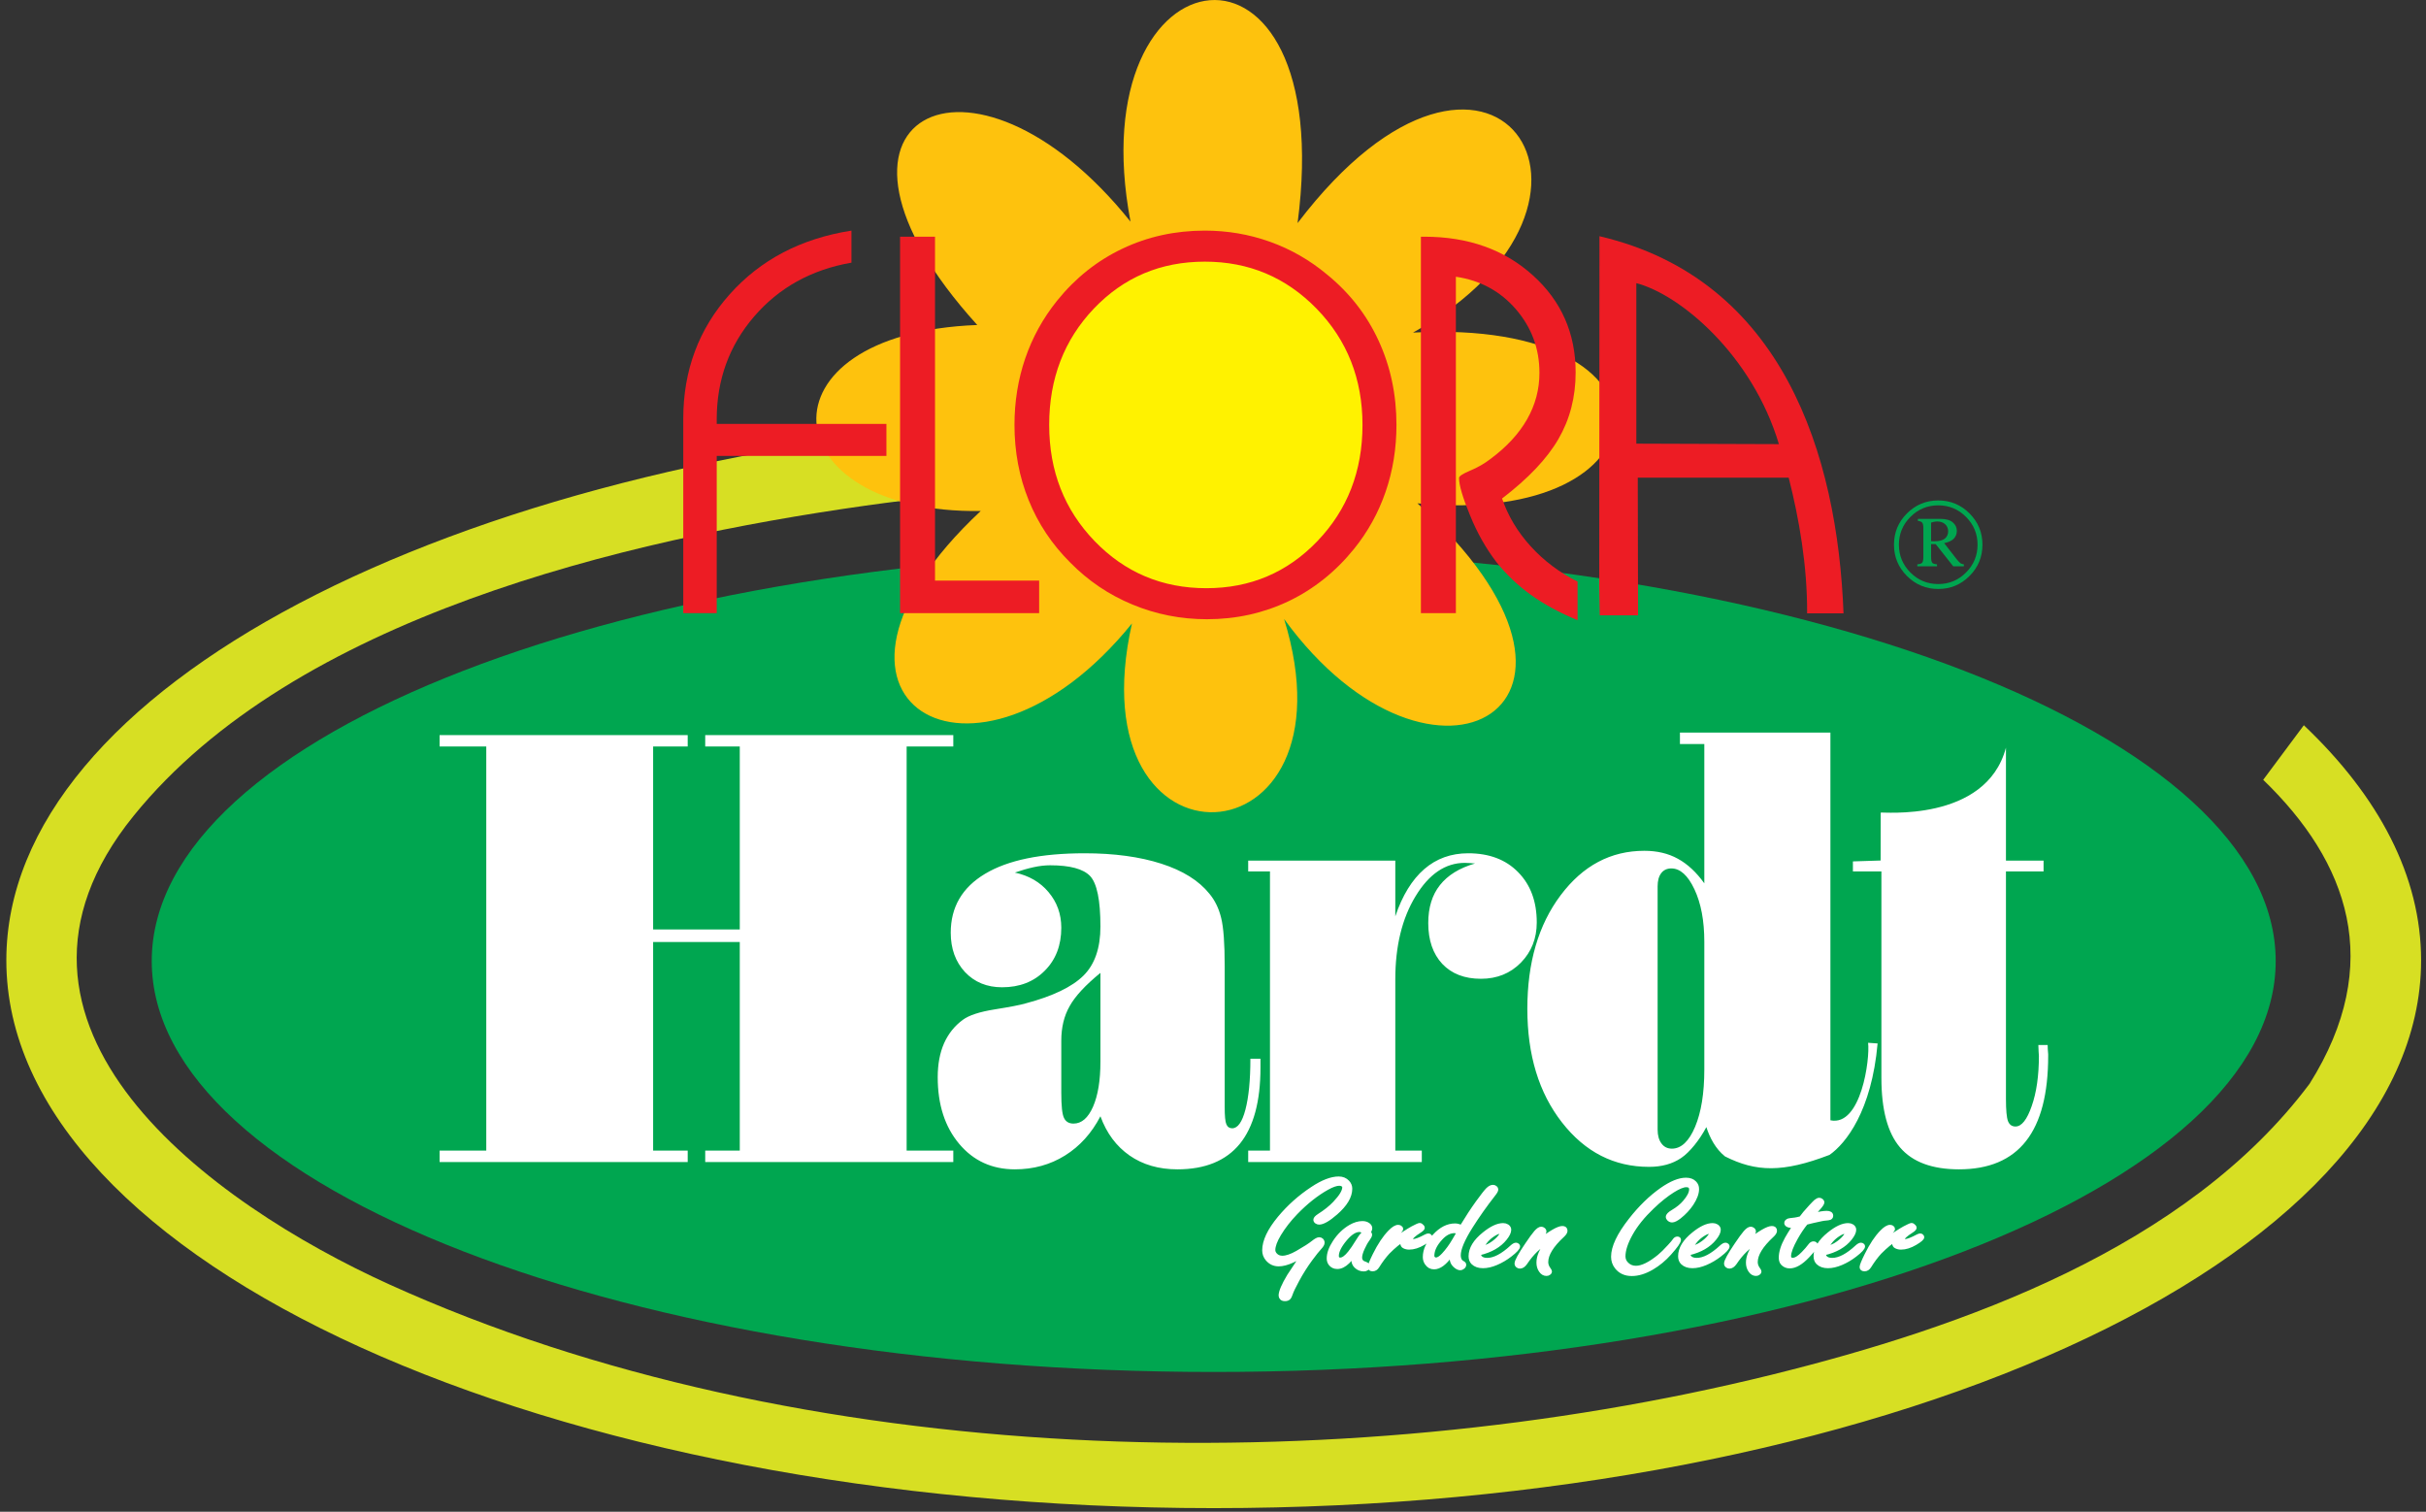 <?xml version="1.0" encoding="UTF-8"?>
<svg xmlns="http://www.w3.org/2000/svg" xmlns:xlink="http://www.w3.org/1999/xlink" width="329pt" height="205pt" viewBox="0 0 329 205" version="1.1">
<rect x="0" y="0" width="329" height="205" fill="#333333" stroke="none"/>
<g id="surface1">
<path style=" stroke:none;fill-rule:evenodd;fill:rgb(84.299%,87.5%,13.699%);fill-opacity:1;" d="M 312.434 98.344 C 322.621 108.012 328.336 118.824 328.336 130.223 C 328.336 171.137 254.781 204.508 164.598 204.508 C 74.414 204.508 0.859 171.137 0.859 130.223 C 0.859 93.293 60.785 62.516 138.773 56.867 L 138.773 66.324 C 131.613 66.832 124.465 67.562 117.316 68.574 C 84.852 73.168 39.941 83.691 18.125 110.625 C -4.965 139.129 28.797 163.285 52.789 174.168 C 108.52 199.449 181.539 200.914 240.285 186.414 C 266.273 179.996 296.562 169.203 313.215 146.957 C 323.465 130.645 318.441 116.863 306.922 105.746 L 312.434 98.344 "/>
<path style=" stroke:none;fill-rule:evenodd;fill:rgb(0%,65.099%,31.4%);fill-opacity:1;" d="M 164.598 74.605 C 243.922 74.605 308.617 99.633 308.617 130.324 C 308.617 161.012 243.922 186.043 164.598 186.043 C 85.273 186.043 20.578 161.012 20.578 130.324 C 20.578 99.633 85.273 74.605 164.598 74.605 "/>
<path style=" stroke:none;fill-rule:evenodd;fill:rgb(99.599%,76.099%,5.099%);fill-opacity:1;" d="M 153.316 30.059 C 146.164 -7.539 181.59 -12.488 175.969 30.254 C 202.145 -4.152 223.637 27.316 191.625 45.102 C 229.098 43.066 226.816 71.574 192.227 68.254 C 222.562 95.539 194.398 111.766 174.141 83.938 C 184.57 117.734 145.582 119.797 153.512 84.539 C 132.141 110.973 105.602 94.898 133 69.293 C 104.547 69.715 102.191 45.219 132.531 44.07 C 106.961 15.914 131.715 3.07 153.316 30.059 "/>
<path style=" stroke:none;fill-rule:evenodd;fill:rgb(100%,100%,100%);fill-opacity:1;" d="M 251.281 118.164 L 251.281 116.809 L 255.039 116.688 L 255.051 110.195 C 255.051 110.055 269.309 111.633 272.035 101.391 L 272.035 116.699 L 277.137 116.699 L 277.137 118.164 L 272.035 118.164 L 272.035 149.023 C 272.035 150.531 272.129 151.535 272.309 152.023 C 272.504 152.512 272.84 152.758 273.328 152.758 C 274.16 152.758 274.891 151.832 275.527 149.988 C 276.176 148.156 276.504 145.875 276.504 143.176 C 276.504 143.121 276.488 142.93 276.465 142.605 C 276.441 142.266 276.43 141.98 276.43 141.711 L 277.691 141.711 C 277.691 142.047 277.715 142.469 277.762 142.945 C 277.762 143.051 277.762 143.121 277.762 143.176 C 277.762 148.32 276.766 152.172 274.762 154.723 C 272.754 157.289 269.715 158.566 265.668 158.566 C 262.027 158.566 259.359 157.574 257.68 155.605 C 255.984 153.625 255.145 150.477 255.145 146.16 L 255.145 118.164 Z M 227.824 100.891 L 227.824 99.344 L 248.23 99.344 L 248.23 151.918 C 252.402 152.785 253.617 143.57 253.34 141.406 L 254.629 141.496 C 253.816 150.652 250.332 155.051 248.113 156.605 C 241.758 159.043 238.133 158.926 233.938 156.816 C 232.656 155.789 231.875 154.289 231.406 152.84 C 230.496 154.562 229.156 156.246 227.98 157.035 C 226.789 157.836 225.352 158.23 223.633 158.23 C 218.887 158.23 214.961 156.223 211.824 152.203 C 208.688 148.188 207.129 143.059 207.129 136.801 C 207.129 130.543 208.629 125.414 211.645 121.398 C 214.66 117.379 218.441 115.371 222.996 115.371 C 224.715 115.371 226.227 115.723 227.535 116.445 C 228.855 117.164 230.047 118.277 231.129 119.781 L 231.129 100.891 Z M 224.797 120.191 L 224.797 153.18 C 224.797 153.98 224.977 154.605 225.324 155.066 C 225.672 155.531 226.141 155.762 226.73 155.762 C 227.992 155.762 229.051 154.77 229.879 152.801 C 230.707 150.832 231.129 148.242 231.129 145.039 L 231.129 127.695 C 231.129 124.859 230.684 122.496 229.793 120.598 C 228.906 118.711 227.859 117.762 226.656 117.762 C 226.07 117.762 225.613 117.977 225.289 118.398 C 224.965 118.82 224.797 119.414 224.797 120.191 Z M 192.816 156.027 L 192.816 157.574 L 169.273 157.574 L 169.273 156.027 L 172.227 156.027 L 172.227 118.164 L 169.273 118.164 L 169.273 116.699 L 189.223 116.699 L 189.223 124.258 C 190.184 121.418 191.492 119.289 193.152 117.852 C 194.797 116.426 196.789 115.707 199.109 115.707 C 201.953 115.707 204.215 116.562 205.883 118.273 C 207.566 119.98 208.406 122.246 208.406 125.086 C 208.406 127.27 207.684 129.074 206.254 130.539 C 204.824 131.992 203.023 132.727 200.84 132.727 C 198.605 132.727 196.863 132.047 195.59 130.703 C 194.328 129.344 193.691 127.5 193.691 125.164 C 193.691 123.074 194.219 121.352 195.277 120.023 C 196.336 118.68 197.922 117.703 200.035 117.09 C 199.77 117.062 199.527 117.051 199.324 117.035 C 199.109 117.023 198.895 117.008 198.652 117.008 C 196.023 117.008 193.801 118.516 191.973 121.527 C 190.137 124.543 189.223 128.301 189.223 132.805 L 189.223 156.027 Z M 149.234 143.961 L 149.234 131.926 C 147.191 133.594 145.797 135.098 145.055 136.445 C 144.297 137.773 143.926 139.336 143.926 141.113 L 143.926 148.184 C 143.926 149.961 144.043 151.102 144.297 151.602 C 144.535 152.105 144.969 152.363 145.582 152.363 C 146.676 152.363 147.562 151.602 148.234 150.07 C 148.898 148.547 149.234 146.512 149.234 143.961 Z M 137.629 118.324 C 139.527 118.734 141.055 119.613 142.195 120.973 C 143.348 122.344 143.926 123.945 143.926 125.805 C 143.926 128.191 143.18 130.133 141.691 131.625 C 140.199 133.133 138.266 133.879 135.898 133.879 C 133.836 133.879 132.164 133.188 130.867 131.816 C 129.582 130.43 128.934 128.652 128.934 126.48 C 128.934 123.008 130.484 120.348 133.594 118.488 C 136.703 116.629 141.199 115.707 147.082 115.707 C 151.094 115.707 154.566 116.18 157.484 117.117 C 160.402 118.055 162.578 119.41 164.008 121.188 C 164.766 122.098 165.293 123.184 165.605 124.473 C 165.93 125.762 166.086 127.934 166.086 131.016 L 166.086 150.098 C 166.086 151.316 166.156 152.105 166.312 152.457 C 166.469 152.824 166.734 153 167.105 153 C 167.852 153 168.453 152.16 168.895 150.477 C 169.34 148.793 169.57 146.484 169.57 143.57 L 170.938 143.57 L 170.938 144.762 C 170.938 149.375 170 152.824 168.129 155.117 C 166.254 157.41 163.43 158.566 159.684 158.566 C 157.148 158.566 154.988 157.941 153.184 156.691 C 151.395 155.441 150.074 153.68 149.234 151.371 C 148.031 153.68 146.434 155.441 144.43 156.691 C 142.422 157.941 140.152 158.566 137.629 158.566 C 134.531 158.566 132.008 157.41 130.074 155.105 C 128.141 152.797 127.168 149.797 127.168 146.078 C 127.168 144.301 127.457 142.77 128.031 141.465 C 128.609 140.176 129.449 139.117 130.578 138.289 C 131.406 137.68 132.84 137.203 134.891 136.879 C 136.945 136.551 138.352 136.281 139.094 136.062 C 142.781 135.086 145.391 133.824 146.926 132.305 C 148.465 130.785 149.234 128.559 149.234 125.641 C 149.234 122.07 148.766 119.793 147.84 118.801 C 146.914 117.824 145.102 117.336 142.41 117.336 C 141.727 117.336 140.98 117.418 140.176 117.594 C 139.371 117.77 138.52 118.016 137.629 118.324 Z M 65.945 101.227 L 59.617 101.227 L 59.617 99.68 L 93.262 99.68 L 93.262 101.227 L 88.574 101.227 L 88.574 126.035 L 100.324 126.035 L 100.324 101.227 L 95.637 101.227 L 95.637 99.68 L 129.281 99.68 L 129.281 101.227 L 122.953 101.227 L 122.953 156.027 L 129.281 156.027 L 129.281 157.574 L 95.637 157.574 L 95.637 156.027 L 100.324 156.027 L 100.324 127.742 L 88.574 127.742 L 88.574 156.027 L 93.262 156.027 L 93.262 157.574 L 59.617 157.574 L 59.617 156.027 L 65.945 156.027 L 65.945 101.227 "/>
<path style=" stroke:none;fill-rule:evenodd;fill:rgb(92.899%,10.999%,14.099%);fill-opacity:1;" d="M 122.062 83.145 L 122.062 32.098 L 126.801 32.098 L 126.801 78.73 L 140.922 78.73 L 140.922 83.145 L 122.062 83.145 "/>
<path style=" stroke:none;fill-rule:evenodd;fill:rgb(92.899%,10.999%,14.099%);fill-opacity:1;" d="M 197.438 83.145 L 192.695 83.145 L 192.695 32.098 L 193.16 32.098 C 199.109 32.098 204.008 33.84 207.879 37.336 C 211.746 40.82 213.68 45.211 213.68 50.492 C 213.68 53.855 212.898 56.863 211.34 59.543 C 209.789 62.215 207.234 64.895 203.703 67.598 C 204.496 69.941 205.785 72.09 207.562 74.059 C 209.348 76.027 211.477 77.633 213.941 78.867 L 213.941 84.105 C 211.496 83.086 209.383 81.945 207.594 80.652 C 205.816 79.375 204.27 77.895 202.934 76.219 C 201.52 74.375 200.32 72.262 199.348 69.859 C 198.363 67.465 197.867 65.789 197.867 64.816 C 197.867 64.566 198.375 64.238 199.371 63.82 C 200.379 63.402 201.305 62.871 202.141 62.227 C 204.324 60.605 205.977 58.82 207.098 56.852 C 208.219 54.883 208.77 52.789 208.77 50.562 C 208.77 47.281 207.707 44.418 205.594 41.953 C 203.465 39.484 200.75 38.016 197.438 37.527 L 197.438 83.145 "/>
<path style=" stroke:none;fill-rule:evenodd;fill:rgb(92.899%,10.999%,14.099%);fill-opacity:1;" d="M 216.949 83.441 L 222.145 83.441 L 222.105 64.773 L 242.57 64.773 C 243.98 70.301 245.105 76.723 245.07 83.172 L 250.008 83.172 C 249.195 61.711 241.812 37.852 216.91 32.031 L 216.879 79.641 Z M 221.91 60.16 L 221.91 38.398 C 227.809 39.914 237.617 48.102 241.246 60.227 L 221.91 60.16 "/>
<path style=" stroke:none;fill-rule:evenodd;fill:rgb(92.899%,10.999%,14.099%);fill-opacity:1;" d="M 92.66 83.145 L 92.66 56.781 C 92.66 50.246 94.754 44.621 98.941 39.926 C 103.129 35.223 108.637 32.336 115.469 31.273 L 115.469 35.617 C 110.027 36.566 105.629 39.012 102.254 42.938 C 98.883 46.871 97.199 51.512 97.199 56.852 L 97.199 57.484 L 120.211 57.484 L 120.211 61.828 L 97.199 61.828 L 97.199 83.145 L 92.66 83.145 "/>
<path style=" stroke:none;fill-rule:evenodd;fill:rgb(100%,94.899%,0%);fill-opacity:1;" d="M 163.203 34.137 C 175.941 34.137 186.328 44.902 186.328 58.098 C 186.328 71.297 175.941 82.062 163.203 82.062 C 150.469 82.062 140.082 71.297 140.082 58.098 C 140.082 44.902 150.469 34.137 163.203 34.137 "/>
<path style=" stroke:none;fill-rule:evenodd;fill:rgb(92.899%,10.999%,14.099%);fill-opacity:1;" d="M 142.285 57.621 C 142.285 63.879 144.344 69.125 148.449 73.379 C 152.555 77.633 157.613 79.762 163.598 79.762 C 169.559 79.762 174.582 77.633 178.656 73.379 C 182.738 69.125 184.773 63.879 184.773 57.621 C 184.773 51.387 182.703 46.137 178.562 41.871 C 174.41 37.609 169.367 35.48 163.395 35.48 C 157.41 35.48 152.398 37.598 148.348 41.84 C 144.309 46.082 142.285 51.344 142.285 57.621 Z M 137.578 57.621 C 137.578 54.465 138.062 51.453 139.035 48.605 C 140.012 45.754 141.445 43.152 143.348 40.785 C 145.824 37.711 148.777 35.355 152.203 33.727 C 155.645 32.086 159.379 31.273 163.395 31.273 C 166.449 31.273 169.379 31.77 172.207 32.777 C 175.035 33.785 177.613 35.266 179.934 37.199 C 183.012 39.699 185.352 42.699 186.961 46.207 C 188.574 49.703 189.379 53.516 189.379 57.621 C 189.379 60.801 188.895 63.82 187.91 66.684 C 186.926 69.547 185.488 72.137 183.609 74.453 C 181.098 77.555 178.133 79.906 174.73 81.535 C 171.324 83.152 167.637 83.969 163.664 83.969 C 160.125 83.969 156.766 83.301 153.574 81.977 C 150.371 80.652 147.566 78.754 145.133 76.277 C 142.656 73.809 140.777 70.992 139.5 67.824 C 138.223 64.668 137.578 61.262 137.578 57.621 "/>
<path style=" stroke:none;fill-rule:evenodd;fill:rgb(0%,65.099%,31.4%);fill-opacity:1;" d="M 268.848 73.863 C 268.848 75.52 268.266 76.934 267.094 78.105 C 265.926 79.281 264.512 79.867 262.855 79.867 C 261.199 79.867 259.785 79.281 258.609 78.105 C 257.438 76.934 256.852 75.52 256.852 73.863 C 256.852 72.207 257.438 70.793 258.609 69.621 C 259.785 68.449 261.199 67.863 262.855 67.863 C 264.512 67.863 265.926 68.449 267.094 69.621 C 268.266 70.793 268.848 72.207 268.848 73.863 Z M 268.184 73.863 C 268.184 72.395 267.66 71.137 266.621 70.094 C 265.582 69.051 264.328 68.527 262.855 68.527 C 261.379 68.527 260.117 69.051 259.078 70.094 C 258.039 71.137 257.52 72.395 257.52 73.863 C 257.52 75.336 258.039 76.594 259.078 77.633 C 260.117 78.68 261.379 79.199 262.855 79.199 C 264.328 79.199 265.582 78.68 266.621 77.633 C 267.66 76.594 268.184 75.336 268.184 73.863 Z M 260.09 70.363 L 263.16 70.363 C 263.895 70.363 264.449 70.52 264.82 70.832 C 265.188 71.148 265.375 71.531 265.375 71.984 C 265.375 72.398 265.238 72.746 264.969 73.035 C 264.699 73.324 264.262 73.527 263.656 73.652 L 265.363 75.844 C 265.586 76.117 265.766 76.305 265.906 76.402 C 266.008 76.461 266.148 76.504 266.328 76.527 L 266.328 76.797 L 264.891 76.797 L 262.508 73.785 L 261.883 73.785 L 261.883 75.453 C 261.883 75.906 261.934 76.191 262.039 76.312 C 262.145 76.434 262.359 76.504 262.688 76.527 L 262.688 76.797 L 260.016 76.797 L 260.016 76.527 C 260.348 76.504 260.566 76.43 260.672 76.305 C 260.781 76.176 260.836 75.906 260.836 75.488 L 260.836 71.621 C 260.836 71.25 260.781 71 260.672 70.871 C 260.566 70.742 260.371 70.66 260.09 70.637 Z M 261.883 73.383 C 262.074 73.395 262.219 73.398 262.316 73.398 C 262.973 73.398 263.453 73.277 263.754 73.027 C 264.051 72.781 264.199 72.449 264.199 72.047 C 264.199 71.664 264.066 71.348 263.797 71.094 C 263.531 70.84 263.164 70.711 262.691 70.711 C 262.469 70.711 262.199 70.762 261.883 70.863 L 261.883 73.383 "/>
<path style=" stroke:none;fill-rule:evenodd;fill:rgb(100%,100%,100%);fill-opacity:1;" d="M 176.555 170.34 C 176.031 170.625 175.609 170.84 175.293 170.98 C 174.57 171.312 173.938 171.473 173.41 171.473 C 172.781 171.473 172.27 171.234 171.859 170.75 C 171.566 170.406 171.422 170.004 171.422 169.551 C 171.422 168.293 172.113 166.828 173.5 165.152 C 174.785 163.609 176.277 162.277 177.977 161.16 C 179.359 160.242 180.555 159.785 181.547 159.785 C 182.051 159.785 182.461 159.953 182.773 160.289 C 183.012 160.543 183.137 160.848 183.137 161.195 C 183.137 162.258 182.477 163.363 181.164 164.504 C 180.164 165.375 179.406 165.812 178.887 165.812 C 178.773 165.812 178.66 165.777 178.539 165.703 C 178.418 165.617 178.359 165.516 178.359 165.402 C 178.359 165.246 178.527 165.062 178.863 164.84 C 179.734 164.289 180.445 163.719 180.996 163.137 C 181.848 162.238 182.277 161.531 182.277 161.004 C 182.277 160.863 182.211 160.75 182.078 160.664 C 181.957 160.586 181.809 160.543 181.633 160.543 C 181.219 160.543 180.672 160.734 179.988 161.113 C 178.551 161.914 177.141 163.035 175.742 164.477 C 174.844 165.41 174.09 166.375 173.488 167.371 C 172.965 168.242 172.703 168.961 172.703 169.512 C 172.703 169.734 172.789 169.941 172.969 170.141 C 173.207 170.402 173.52 170.531 173.906 170.531 C 174.449 170.531 175.125 170.301 175.926 169.844 C 176.93 169.27 177.648 168.809 178.078 168.461 C 178.441 168.168 178.715 168.023 178.898 168.023 C 179.031 168.023 179.141 168.062 179.223 168.141 C 179.336 168.242 179.387 168.371 179.387 168.523 C 179.387 168.695 179.254 168.922 178.992 169.203 C 178.723 169.484 178.309 170.008 177.742 170.77 C 177.098 171.645 176.5 172.59 175.949 173.609 C 175.465 174.508 175.172 175.117 175.074 175.434 C 174.988 175.703 174.895 175.895 174.781 176.012 C 174.668 176.133 174.492 176.191 174.254 176.191 C 174.055 176.191 173.898 176.141 173.789 176.031 C 173.695 175.93 173.648 175.816 173.648 175.68 C 173.648 175.16 174.031 174.262 174.797 172.988 C 174.918 172.785 175.309 172.199 175.965 171.227 C 176.094 171.031 176.289 170.734 176.555 170.34 Z M 183.559 170.219 C 183.305 170.574 183.051 170.875 182.809 171.117 C 182.32 171.594 181.84 171.832 181.363 171.832 C 180.945 171.832 180.621 171.676 180.391 171.363 C 180.246 171.164 180.172 170.926 180.172 170.652 C 180.172 169.973 180.438 169.227 180.98 168.406 C 181.578 167.496 182.305 166.797 183.152 166.309 C 183.711 165.992 184.242 165.832 184.762 165.832 C 185.086 165.832 185.352 165.91 185.57 166.07 C 185.754 166.211 185.848 166.371 185.848 166.547 C 185.848 166.68 185.781 166.867 185.652 167.105 C 185.766 167.234 185.828 167.344 185.828 167.441 C 185.828 167.57 185.715 167.785 185.504 168.078 C 185.277 168.375 185.055 168.773 184.832 169.266 C 184.59 169.793 184.473 170.215 184.473 170.531 C 184.473 170.789 184.566 171 184.762 171.164 C 184.816 171.207 184.973 171.277 185.234 171.375 C 185.43 171.449 185.523 171.578 185.523 171.758 C 185.523 171.875 185.473 171.973 185.359 172.043 C 185.246 172.121 185.113 172.16 184.957 172.16 C 184.539 172.16 184.184 172.016 183.879 171.723 C 183.637 171.484 183.512 171.188 183.512 170.824 C 183.512 170.703 183.527 170.5 183.559 170.219 Z M 185.004 167.207 C 184.91 167.07 184.812 166.973 184.703 166.906 C 184.594 166.844 184.48 166.812 184.359 166.812 C 183.77 166.812 183.137 167.219 182.449 168.031 C 181.695 168.93 181.316 169.688 181.316 170.309 C 181.316 170.465 181.352 170.578 181.426 170.66 C 181.496 170.738 181.605 170.781 181.754 170.781 C 182.125 170.781 182.559 170.469 183.051 169.844 C 183.328 169.504 183.672 168.996 184.078 168.336 C 184.352 167.898 184.543 167.613 184.672 167.469 C 184.73 167.398 184.844 167.309 185.004 167.207 Z M 188.391 168.719 C 189.148 168.078 190.02 167.449 191.004 166.84 C 191.359 166.621 191.738 166.414 192.141 166.227 C 192.34 166.133 192.469 166.09 192.52 166.09 C 192.637 166.09 192.754 166.156 192.867 166.289 C 192.938 166.363 192.973 166.43 192.973 166.492 C 192.973 166.602 192.824 166.75 192.531 166.941 C 191.746 167.434 191.352 167.809 191.352 168.059 C 191.352 168.199 191.453 168.27 191.652 168.27 C 191.984 168.27 192.555 168.051 193.367 167.617 C 193.504 167.547 193.621 167.508 193.715 167.508 C 193.777 167.508 193.836 167.535 193.898 167.582 C 193.965 167.637 194 167.691 194 167.758 C 194 167.941 193.676 168.219 193.031 168.602 C 192.352 169 191.707 169.203 191.102 169.203 C 190.852 169.203 190.625 169.152 190.418 169.047 C 190.238 168.961 190.152 168.809 190.152 168.59 C 190.152 168.438 190.23 168.262 190.395 168.07 C 189.785 168.41 189.066 168.992 188.242 169.824 C 187.766 170.34 187.289 170.969 186.82 171.723 C 186.645 172.004 186.422 172.145 186.16 172.145 C 185.879 172.145 185.73 172.035 185.73 171.824 C 185.73 171.613 185.957 171.062 186.402 170.156 C 187.066 168.812 187.762 167.77 188.488 167.031 C 188.934 166.574 189.309 166.344 189.609 166.344 C 189.707 166.344 189.801 166.371 189.883 166.418 C 189.988 166.48 190.035 166.555 190.035 166.645 C 190.035 166.738 189.961 166.867 189.805 167.031 C 189.773 167.062 189.566 167.27 189.188 167.645 C 188.848 168.008 188.578 168.363 188.391 168.719 Z M 198.188 166.383 C 198.961 165.102 199.688 163.992 200.371 163.047 C 201.035 162.129 201.488 161.555 201.727 161.312 C 201.988 161.051 202.234 160.918 202.469 160.918 C 202.59 160.918 202.699 160.961 202.805 161.043 C 202.895 161.121 202.941 161.203 202.941 161.297 C 202.941 161.434 202.812 161.672 202.547 162 C 201.43 163.43 200.402 164.883 199.473 166.355 C 198.395 168.07 197.852 169.355 197.852 170.211 C 197.852 170.559 197.938 170.832 198.105 171.035 C 198.137 171.078 198.273 171.176 198.523 171.332 C 198.566 171.359 198.59 171.422 198.59 171.512 C 198.59 171.633 198.531 171.746 198.414 171.844 C 198.297 171.945 198.16 171.996 198.016 171.996 C 197.84 171.996 197.641 171.91 197.422 171.738 C 197.113 171.496 196.93 171.215 196.871 170.898 C 196.848 170.766 196.82 170.516 196.789 170.148 C 195.98 171.301 195.211 171.879 194.477 171.879 C 194.051 171.879 193.715 171.691 193.461 171.312 C 193.289 171.062 193.203 170.777 193.203 170.457 C 193.203 169.508 193.641 168.547 194.523 167.582 C 195.395 166.629 196.328 166.152 197.332 166.152 C 197.609 166.152 197.898 166.23 198.188 166.383 Z M 197.793 167.133 C 197.586 167.023 197.406 166.969 197.25 166.969 C 196.602 166.969 195.988 167.285 195.414 167.91 C 194.648 168.73 194.27 169.52 194.27 170.285 C 194.27 170.375 194.289 170.461 194.336 170.543 C 194.43 170.691 194.57 170.77 194.754 170.77 C 195.023 170.77 195.352 170.562 195.738 170.148 C 196.254 169.598 196.73 168.949 197.172 168.195 C 197.324 167.941 197.473 167.684 197.621 167.426 C 197.621 167.426 197.656 167.367 197.727 167.254 Z M 200.617 169.973 L 200.617 170.141 C 200.617 170.273 200.656 170.391 200.742 170.484 C 200.938 170.711 201.254 170.824 201.691 170.824 C 202.652 170.824 203.766 170.238 205.031 169.066 C 205.254 168.863 205.441 168.762 205.598 168.762 C 205.684 168.762 205.758 168.797 205.828 168.863 C 205.879 168.914 205.898 168.961 205.898 169 C 205.898 169.242 205.531 169.645 204.789 170.211 C 204.211 170.656 203.594 171.02 202.938 171.301 C 202.281 171.582 201.676 171.723 201.113 171.723 C 200.531 171.723 200.078 171.566 199.746 171.246 C 199.523 171.027 199.41 170.727 199.41 170.348 C 199.41 169.316 200.023 168.305 201.254 167.316 C 202.246 166.512 203.109 166.105 203.852 166.105 C 204.055 166.105 204.234 166.156 204.398 166.254 C 204.594 166.383 204.695 166.547 204.695 166.758 C 204.695 167.082 204.508 167.477 204.129 167.949 C 203.352 168.926 202.18 169.602 200.617 169.973 Z M 200.867 169.258 C 201.41 169.113 201.832 168.949 202.141 168.762 C 202.68 168.434 203.105 168.062 203.426 167.645 C 203.539 167.5 203.598 167.367 203.598 167.254 C 203.598 167.129 203.523 167.066 203.379 167.066 C 203.18 167.066 202.895 167.188 202.523 167.426 C 201.859 167.848 201.309 168.461 200.867 169.258 Z M 208.348 168.59 C 208.445 168.516 208.547 168.445 208.637 168.367 C 210.25 167.125 211.328 166.5 211.879 166.5 C 212.176 166.5 212.328 166.633 212.328 166.895 C 212.328 167.078 212.191 167.297 211.922 167.547 C 210.449 168.906 209.715 170.105 209.715 171.145 C 209.715 171.48 209.828 171.801 210.062 172.109 C 210.168 172.25 210.223 172.359 210.223 172.438 C 210.223 172.512 210.176 172.582 210.086 172.648 C 209.98 172.734 209.863 172.773 209.727 172.773 C 209.41 172.773 209.141 172.617 208.93 172.301 C 208.719 172 208.613 171.637 208.613 171.207 C 208.613 170.387 209.008 169.473 209.793 168.473 C 208.746 169 207.773 169.941 206.867 171.293 C 206.637 171.613 206.391 171.777 206.129 171.777 C 205.996 171.777 205.891 171.738 205.809 171.668 C 205.695 171.582 205.645 171.469 205.645 171.336 C 205.645 171.008 206.117 170.145 207.066 168.742 C 207.574 167.988 207.973 167.438 208.27 167.094 C 208.562 166.762 208.809 166.594 209.02 166.594 C 209.117 166.594 209.219 166.629 209.309 166.703 C 209.418 166.785 209.469 166.887 209.469 166.996 C 209.469 167.129 209.359 167.32 209.133 167.57 C 208.809 167.945 208.551 168.285 208.348 168.59 Z M 228.645 159.949 C 229.16 159.949 229.555 160.098 229.832 160.391 C 230.059 160.621 230.168 160.902 230.168 161.23 C 230.168 161.828 229.918 162.5 229.418 163.258 C 228.98 163.91 228.43 164.496 227.777 165.016 C 227.344 165.352 227.008 165.52 226.758 165.52 C 226.598 165.52 226.445 165.457 226.309 165.328 C 226.211 165.234 226.156 165.133 226.156 165.016 C 226.156 164.805 226.391 164.559 226.863 164.285 C 227.527 163.895 228.051 163.465 228.445 163 C 229.023 162.332 229.316 161.762 229.316 161.297 C 229.316 161.105 229.258 160.965 229.156 160.875 C 229.055 160.785 228.898 160.738 228.688 160.738 C 228.266 160.738 227.664 160.98 226.883 161.469 C 226 162.02 225.062 162.77 224.078 163.715 C 222.816 164.918 221.863 166.105 221.207 167.27 C 220.527 168.477 220.188 169.512 220.188 170.367 C 220.188 170.777 220.34 171.125 220.641 171.41 C 220.973 171.734 221.379 171.895 221.855 171.895 C 222.688 171.895 223.738 171.383 225 170.355 C 225.379 170.043 225.84 169.594 226.379 169 C 226.73 168.621 226.957 168.352 227.059 168.195 C 227.176 168.02 227.309 167.93 227.465 167.93 C 227.633 167.93 227.715 167.992 227.715 168.121 C 227.715 168.398 227.285 169.012 226.422 169.973 C 225.707 170.773 224.914 171.426 224.055 171.934 C 223.082 172.504 222.164 172.785 221.297 172.785 C 220.398 172.785 219.699 172.465 219.207 171.824 C 218.891 171.414 218.734 170.945 218.734 170.422 C 218.734 169.102 219.52 167.438 221.094 165.43 C 222.43 163.719 223.848 162.344 225.336 161.297 C 226.621 160.398 227.723 159.949 228.645 159.949 Z M 229.027 169.973 L 229.027 170.141 C 229.027 170.273 229.066 170.391 229.152 170.484 C 229.348 170.711 229.664 170.824 230.102 170.824 C 231.062 170.824 232.176 170.238 233.441 169.066 C 233.664 168.863 233.855 168.762 234.008 168.762 C 234.094 168.762 234.172 168.797 234.242 168.863 C 234.289 168.914 234.309 168.961 234.309 169 C 234.309 169.242 233.941 169.645 233.199 170.211 C 232.621 170.656 232.004 171.02 231.348 171.301 C 230.691 171.582 230.086 171.723 229.523 171.723 C 228.945 171.723 228.488 171.566 228.16 171.246 C 227.934 171.027 227.824 170.727 227.824 170.348 C 227.824 169.316 228.434 168.305 229.664 167.316 C 230.656 166.512 231.52 166.105 232.262 166.105 C 232.465 166.105 232.645 166.156 232.809 166.254 C 233.004 166.383 233.109 166.547 233.109 166.758 C 233.109 167.082 232.918 167.477 232.539 167.949 C 231.762 168.926 230.59 169.602 229.027 169.973 Z M 229.277 169.258 C 229.82 169.113 230.242 168.949 230.551 168.762 C 231.09 168.434 231.516 168.062 231.836 167.645 C 231.953 167.5 232.008 167.367 232.008 167.254 C 232.008 167.129 231.938 167.066 231.789 167.066 C 231.59 167.066 231.305 167.188 230.934 167.426 C 230.27 167.848 229.719 168.461 229.277 169.258 Z M 236.758 168.59 C 236.855 168.516 236.957 168.445 237.047 168.367 C 238.66 167.125 239.738 166.5 240.289 166.5 C 240.59 166.5 240.738 166.633 240.738 166.895 C 240.738 167.078 240.605 167.297 240.332 167.547 C 238.859 168.906 238.125 170.105 238.125 171.145 C 238.125 171.48 238.238 171.801 238.473 172.109 C 238.578 172.25 238.633 172.359 238.633 172.438 C 238.633 172.512 238.586 172.582 238.496 172.648 C 238.395 172.734 238.273 172.773 238.137 172.773 C 237.82 172.773 237.555 172.617 237.34 172.301 C 237.129 172 237.023 171.637 237.023 171.207 C 237.023 170.387 237.418 169.473 238.203 168.473 C 237.156 169 236.184 169.941 235.277 171.293 C 235.047 171.613 234.801 171.777 234.539 171.777 C 234.406 171.777 234.301 171.738 234.219 171.668 C 234.105 171.582 234.055 171.469 234.055 171.336 C 234.055 171.008 234.527 170.145 235.477 168.742 C 235.984 167.988 236.383 167.438 236.68 167.094 C 236.973 166.762 237.223 166.594 237.43 166.594 C 237.527 166.594 237.629 166.629 237.719 166.703 C 237.828 166.785 237.879 166.887 237.879 166.996 C 237.879 167.129 237.77 167.32 237.547 167.57 C 237.223 167.945 236.961 168.285 236.758 168.59 Z M 244.945 165.832 C 244.445 166.449 243.98 167.141 243.559 167.902 C 242.949 168.992 242.645 169.801 242.645 170.34 C 242.645 170.492 242.688 170.605 242.766 170.688 C 242.848 170.766 242.969 170.809 243.129 170.809 C 243.516 170.809 243.98 170.52 244.531 169.945 C 244.879 169.59 245.188 169.238 245.453 168.883 C 245.602 168.68 245.758 168.582 245.93 168.582 C 246.031 168.582 246.113 168.605 246.184 168.664 C 246.242 168.719 246.273 168.773 246.273 168.828 C 246.273 169.055 245.902 169.555 245.152 170.34 C 244.262 171.281 243.441 171.75 242.703 171.75 C 242.309 171.75 241.98 171.605 241.719 171.32 C 241.559 171.137 241.477 170.875 241.477 170.543 C 241.477 169.801 241.746 168.941 242.289 167.957 C 242.418 167.711 242.781 167.125 243.375 166.188 C 243.164 166.234 243.008 166.254 242.898 166.254 C 242.738 166.254 242.598 166.223 242.469 166.16 C 242.301 166.078 242.219 165.969 242.219 165.844 C 242.219 165.688 242.328 165.566 242.555 165.473 C 242.617 165.449 242.898 165.41 243.41 165.355 C 243.594 165.332 243.863 165.273 244.219 165.18 C 244.488 164.797 244.926 164.273 245.535 163.613 C 245.879 163.25 246.109 163.008 246.238 162.898 C 246.426 162.746 246.586 162.672 246.73 162.672 C 246.828 162.672 246.926 162.715 247.027 162.797 C 247.121 162.879 247.168 162.957 247.168 163.035 C 247.168 163.195 246.949 163.512 246.52 163.98 C 246.234 164.289 246.023 164.535 245.883 164.723 C 246.738 164.539 247.352 164.445 247.719 164.445 C 248.145 164.445 248.359 164.586 248.359 164.867 C 248.359 165.012 248.285 165.113 248.141 165.18 C 248.059 165.215 247.863 165.246 247.539 165.273 C 247.402 165.266 246.824 165.383 245.789 165.621 C 245.508 165.688 245.227 165.758 244.945 165.832 Z M 247.398 169.973 L 247.398 170.141 C 247.398 170.273 247.438 170.391 247.527 170.484 C 247.719 170.711 248.035 170.824 248.473 170.824 C 249.438 170.824 250.551 170.238 251.816 169.066 C 252.039 168.863 252.227 168.762 252.383 168.762 C 252.469 168.762 252.543 168.797 252.613 168.863 C 252.66 168.914 252.68 168.961 252.68 169 C 252.68 169.242 252.312 169.645 251.57 170.211 C 250.996 170.656 250.379 171.02 249.723 171.301 C 249.066 171.582 248.457 171.723 247.898 171.723 C 247.316 171.723 246.863 171.566 246.531 171.246 C 246.309 171.027 246.195 170.727 246.195 170.348 C 246.195 169.316 246.809 168.305 248.035 167.316 C 249.031 166.512 249.895 166.105 250.637 166.105 C 250.84 166.105 251.02 166.156 251.184 166.254 C 251.379 166.383 251.48 166.547 251.48 166.758 C 251.48 167.082 251.293 167.477 250.914 167.949 C 250.137 168.926 248.965 169.602 247.398 169.973 Z M 247.652 169.258 C 248.195 169.113 248.617 168.949 248.926 168.762 C 249.465 168.434 249.891 168.062 250.211 167.645 C 250.324 167.5 250.379 167.367 250.379 167.254 C 250.379 167.129 250.309 167.066 250.164 167.066 C 249.961 167.066 249.676 167.188 249.309 167.426 C 248.645 167.848 248.09 168.461 247.652 169.258 Z M 255.098 168.719 C 255.855 168.078 256.723 167.449 257.711 166.84 C 258.066 166.621 258.445 166.414 258.848 166.227 C 259.043 166.133 259.176 166.09 259.227 166.09 C 259.34 166.09 259.461 166.156 259.574 166.289 C 259.645 166.363 259.676 166.43 259.676 166.492 C 259.676 166.602 259.531 166.75 259.238 166.941 C 258.453 167.434 258.059 167.809 258.059 168.059 C 258.059 168.199 258.16 168.27 258.355 168.27 C 258.688 168.27 259.262 168.051 260.07 167.617 C 260.207 167.547 260.328 167.508 260.418 167.508 C 260.48 167.508 260.539 167.535 260.602 167.582 C 260.672 167.637 260.707 167.691 260.707 167.758 C 260.707 167.941 260.383 168.219 259.734 168.602 C 259.055 169 258.414 169.203 257.805 169.203 C 257.555 169.203 257.332 169.152 257.121 169.047 C 256.945 168.961 256.855 168.809 256.855 168.59 C 256.855 168.438 256.938 168.262 257.098 168.07 C 256.488 168.41 255.773 168.992 254.945 169.824 C 254.469 170.34 253.996 170.969 253.527 171.723 C 253.348 172.004 253.129 172.145 252.867 172.145 C 252.582 172.145 252.438 172.035 252.438 171.824 C 252.438 171.613 252.66 171.062 253.109 170.156 C 253.77 168.812 254.465 167.77 255.191 167.031 C 255.637 166.574 256.012 166.344 256.312 166.344 C 256.41 166.344 256.508 166.371 256.59 166.418 C 256.691 166.48 256.738 166.555 256.738 166.645 C 256.738 166.738 256.664 166.867 256.512 167.031 C 256.48 167.062 256.273 167.27 255.895 167.645 C 255.551 168.008 255.281 168.363 255.098 168.719 "/>
<path style="fill:none;stroke-width:5;stroke-linecap:butt;stroke-linejoin:miter;stroke:rgb(100%,100%,100%);stroke-opacity:1;stroke-miterlimit:2.613;" d="M 1765.547 346.602 C 1760.312 343.75 1756.094 341.602 1752.93 340.195 C 1745.703 336.875 1739.375 335.273 1734.102 335.273 C 1727.812 335.273 1722.695 337.656 1718.594 342.5 C 1715.664 345.938 1714.219 349.961 1714.219 354.492 C 1714.219 367.07 1721.133 381.719 1735 398.477 C 1747.852 413.906 1762.773 427.227 1779.766 438.398 C 1793.594 447.578 1805.547 452.148 1815.469 452.148 C 1820.508 452.148 1824.609 450.469 1827.734 447.109 C 1830.117 444.57 1831.367 441.523 1831.367 438.047 C 1831.367 427.422 1824.766 416.367 1811.641 404.961 C 1801.641 396.25 1794.062 391.875 1788.867 391.875 C 1787.734 391.875 1786.602 392.227 1785.391 392.969 C 1784.18 393.828 1783.594 394.844 1783.594 395.977 C 1783.594 397.539 1785.273 399.375 1788.633 401.602 C 1797.344 407.109 1804.453 412.812 1809.961 418.633 C 1818.477 427.617 1822.773 434.688 1822.773 439.961 C 1822.773 441.367 1822.109 442.5 1820.781 443.359 C 1819.57 444.141 1818.086 444.57 1816.328 444.57 C 1812.188 444.57 1806.719 442.656 1799.883 438.867 C 1785.508 430.859 1771.406 419.648 1757.422 405.234 C 1748.438 395.898 1740.898 386.25 1734.883 376.289 C 1729.648 367.578 1727.031 360.391 1727.031 354.883 C 1727.031 352.656 1727.891 350.586 1729.688 348.594 C 1732.07 345.977 1735.195 344.688 1739.062 344.688 C 1744.492 344.688 1751.25 346.992 1759.258 351.562 C 1769.297 357.305 1776.484 361.914 1780.781 365.391 C 1784.414 368.32 1787.148 369.766 1788.984 369.766 C 1790.312 369.766 1791.406 369.375 1792.227 368.594 C 1793.359 367.578 1793.867 366.289 1793.867 364.766 C 1793.867 363.047 1792.539 360.781 1789.922 357.969 C 1787.227 355.156 1783.086 349.922 1777.422 342.305 C 1770.977 333.555 1765 324.102 1759.492 313.906 C 1754.648 304.922 1751.719 298.828 1750.742 295.664 C 1749.883 292.969 1748.945 291.055 1747.812 289.883 C 1746.68 288.672 1744.922 288.086 1742.539 288.086 C 1740.547 288.086 1738.984 288.594 1737.891 289.688 C 1736.953 290.703 1736.484 291.836 1736.484 293.203 C 1736.484 298.398 1740.312 307.383 1747.969 320.117 C 1749.18 322.148 1753.086 328.008 1759.648 337.734 C 1760.938 339.688 1762.891 342.656 1765.547 346.602 Z M 1835.586 347.812 C 1833.047 344.258 1830.508 341.25 1828.086 338.828 C 1823.203 334.062 1818.398 331.68 1813.633 331.68 C 1809.453 331.68 1806.211 333.242 1803.906 336.367 C 1802.461 338.359 1801.719 340.742 1801.719 343.477 C 1801.719 350.273 1804.375 357.734 1809.805 365.938 C 1815.781 375.039 1823.047 382.031 1831.523 386.914 C 1837.109 390.078 1842.422 391.68 1847.617 391.68 C 1850.859 391.68 1853.516 390.898 1855.703 389.297 C 1857.539 387.891 1858.477 386.289 1858.477 384.531 C 1858.477 383.203 1857.812 381.328 1856.523 378.945 C 1857.656 377.656 1858.281 376.562 1858.281 375.586 C 1858.281 374.297 1857.148 372.148 1855.039 369.219 C 1852.773 366.25 1850.547 362.266 1848.32 357.344 C 1845.898 352.07 1844.727 347.852 1844.727 344.688 C 1844.727 342.109 1845.664 340 1847.617 338.359 C 1848.164 337.93 1849.727 337.227 1852.344 336.25 C 1854.297 335.508 1855.234 334.219 1855.234 332.422 C 1855.234 331.25 1854.727 330.273 1853.594 329.57 C 1852.461 328.789 1851.133 328.398 1849.57 328.398 C 1845.391 328.398 1841.836 329.844 1838.789 332.773 C 1836.367 335.156 1835.117 338.125 1835.117 341.758 C 1835.117 342.969 1835.273 345 1835.586 347.812 Z M 1850.039 377.93 C 1849.102 379.297 1848.125 380.273 1847.031 380.938 C 1845.938 381.562 1844.805 381.875 1843.594 381.875 C 1837.695 381.875 1831.367 377.812 1824.492 369.688 C 1816.953 360.703 1813.164 353.125 1813.164 346.914 C 1813.164 345.352 1813.516 344.219 1814.258 343.398 C 1814.961 342.617 1816.055 342.188 1817.539 342.188 C 1821.25 342.188 1825.586 345.312 1830.508 351.562 C 1833.281 354.961 1836.719 360.039 1840.781 366.641 C 1843.516 371.016 1845.43 373.867 1846.719 375.312 C 1847.305 376.016 1848.438 376.914 1850.039 377.93 Z M 1883.906 362.812 C 1891.484 369.219 1900.195 375.508 1910.039 381.602 C 1913.594 383.789 1917.383 385.859 1921.406 387.734 C 1923.398 388.672 1924.688 389.102 1925.195 389.102 C 1926.367 389.102 1927.539 388.438 1928.672 387.109 C 1929.375 386.367 1929.727 385.703 1929.727 385.078 C 1929.727 383.984 1928.242 382.5 1925.312 380.586 C 1917.461 375.664 1913.516 371.914 1913.516 369.414 C 1913.516 368.008 1914.531 367.305 1916.523 367.305 C 1919.844 367.305 1925.547 369.492 1933.672 373.828 C 1935.039 374.531 1936.211 374.922 1937.148 374.922 C 1937.773 374.922 1938.359 374.648 1938.984 374.18 C 1939.648 373.633 1940 373.086 1940 372.422 C 1940 370.586 1936.758 367.812 1930.312 363.984 C 1923.516 360 1917.07 357.969 1911.016 357.969 C 1908.516 357.969 1906.25 358.477 1904.18 359.531 C 1902.383 360.391 1901.523 361.914 1901.523 364.102 C 1901.523 365.625 1902.305 367.383 1903.945 369.297 C 1897.852 365.898 1890.664 360.078 1882.422 351.758 C 1877.656 346.602 1872.891 340.312 1868.203 332.773 C 1866.445 329.961 1864.219 328.555 1861.602 328.555 C 1858.789 328.555 1857.305 329.648 1857.305 331.758 C 1857.305 333.867 1859.57 339.375 1864.023 348.438 C 1870.664 361.875 1877.617 372.305 1884.883 379.688 C 1889.336 384.258 1893.086 386.562 1896.094 386.562 C 1897.07 386.562 1898.008 386.289 1898.828 385.82 C 1899.883 385.195 1900.352 384.453 1900.352 383.555 C 1900.352 382.617 1899.609 381.328 1898.047 379.688 C 1897.734 379.375 1895.664 377.305 1891.875 373.555 C 1888.477 369.922 1885.781 366.367 1883.906 362.812 Z M 1981.875 386.172 C 1989.609 398.984 1996.875 410.078 2003.711 419.531 C 2010.352 428.711 2014.883 434.453 2017.266 436.875 C 2019.883 439.492 2022.344 440.82 2024.688 440.82 C 2025.898 440.82 2026.992 440.391 2028.047 439.57 C 2028.945 438.789 2029.414 437.969 2029.414 437.031 C 2029.414 435.664 2028.125 433.281 2025.469 430 C 2014.297 415.703 2004.023 401.172 1994.727 386.445 C 1983.945 369.297 1978.516 356.445 1978.516 347.891 C 1978.516 344.414 1979.375 341.68 1981.055 339.648 C 1981.367 339.219 1982.734 338.242 1985.234 336.68 C 1985.664 336.406 1985.898 335.781 1985.898 334.883 C 1985.898 333.672 1985.312 332.539 1984.141 331.562 C 1982.969 330.547 1981.602 330.039 1980.156 330.039 C 1978.398 330.039 1976.406 330.898 1974.219 332.617 C 1971.133 335.039 1969.297 337.852 1968.711 341.016 C 1968.477 342.344 1968.203 344.844 1967.891 348.516 C 1959.805 336.992 1952.109 331.211 1944.766 331.211 C 1940.508 331.211 1937.148 333.086 1934.609 336.875 C 1932.891 339.375 1932.031 342.227 1932.031 345.43 C 1932.031 354.922 1936.406 364.531 1945.234 374.18 C 1953.945 383.711 1963.281 388.477 1973.32 388.477 C 1976.094 388.477 1978.984 387.695 1981.875 386.172 Z M 1977.93 378.672 C 1975.859 379.766 1974.062 380.312 1972.5 380.312 C 1966.016 380.312 1959.883 377.148 1954.141 370.898 C 1946.484 362.695 1942.695 354.805 1942.695 347.148 C 1942.695 346.25 1942.891 345.391 1943.359 344.57 C 1944.297 343.086 1945.703 342.305 1947.539 342.305 C 1950.234 342.305 1953.516 344.375 1957.383 348.516 C 1962.539 354.023 1967.305 360.508 1971.719 368.047 C 1973.242 370.586 1974.727 373.164 1976.211 375.742 C 1976.211 375.742 1976.562 376.328 1977.266 377.461 Z M 2006.172 350.273 L 2006.172 348.594 C 2006.172 347.266 2006.562 346.094 2007.422 345.156 C 2009.375 342.891 2012.539 341.758 2016.914 341.758 C 2026.523 341.758 2037.656 347.617 2050.312 359.336 C 2052.539 361.367 2054.414 362.383 2055.977 362.383 C 2056.836 362.383 2057.578 362.031 2058.281 361.367 C 2058.789 360.859 2058.984 360.391 2058.984 360 C 2058.984 357.578 2055.312 353.555 2047.891 347.891 C 2042.109 343.438 2035.938 339.805 2029.375 336.992 C 2022.812 334.18 2016.758 332.773 2011.133 332.773 C 2005.312 332.773 2000.781 334.336 1997.461 337.539 C 1995.234 339.727 1994.102 342.734 1994.102 346.523 C 1994.102 356.836 2000.234 366.953 2012.539 376.836 C 2022.461 384.883 2031.094 388.945 2038.516 388.945 C 2040.547 388.945 2042.344 388.438 2043.984 387.461 C 2045.938 386.172 2046.953 384.531 2046.953 382.422 C 2046.953 379.18 2045.078 375.234 2041.289 370.508 C 2033.516 360.742 2021.797 353.984 2006.172 350.273 Z M 2008.672 357.422 C 2014.102 358.867 2018.32 360.508 2021.406 362.383 C 2026.797 365.664 2031.055 369.375 2034.258 373.555 C 2035.391 375 2035.977 376.328 2035.977 377.461 C 2035.977 378.711 2035.234 379.336 2033.789 379.336 C 2031.797 379.336 2028.945 378.125 2025.234 375.742 C 2018.594 371.523 2013.086 365.391 2008.672 357.422 Z M 2083.477 364.102 C 2084.453 364.844 2085.469 365.547 2086.367 366.328 C 2102.5 378.75 2113.281 385 2118.789 385 C 2121.758 385 2123.281 383.672 2123.281 381.055 C 2123.281 379.219 2121.914 377.031 2119.219 374.531 C 2104.492 360.938 2097.148 348.945 2097.148 338.555 C 2097.148 335.195 2098.281 331.992 2100.625 328.906 C 2101.68 327.5 2102.227 326.406 2102.227 325.625 C 2102.227 324.883 2101.758 324.18 2100.859 323.516 C 2099.805 322.656 2098.633 322.266 2097.266 322.266 C 2094.102 322.266 2091.406 323.828 2089.297 326.992 C 2087.188 330 2086.133 333.633 2086.133 337.93 C 2086.133 346.133 2090.078 355.273 2097.93 365.273 C 2087.461 360 2077.734 350.586 2068.672 337.07 C 2066.367 333.867 2063.906 332.227 2061.289 332.227 C 2059.961 332.227 2058.906 332.617 2058.086 333.32 C 2056.953 334.18 2056.445 335.312 2056.445 336.641 C 2056.445 339.922 2061.172 348.555 2070.664 362.578 C 2075.742 370.117 2079.727 375.625 2082.695 379.062 C 2085.625 382.383 2088.086 384.062 2090.195 384.062 C 2091.172 384.062 2092.188 383.711 2093.086 382.969 C 2094.18 382.148 2094.688 381.133 2094.688 380.039 C 2094.688 378.711 2093.594 376.797 2091.328 374.297 C 2088.086 370.547 2085.508 367.148 2083.477 364.102 Z M 2286.445 450.508 C 2291.602 450.508 2295.547 449.023 2298.32 446.094 C 2300.586 443.789 2301.68 440.977 2301.68 437.695 C 2301.68 431.719 2299.18 425 2294.18 417.422 C 2289.805 410.898 2284.297 405.039 2277.773 399.844 C 2273.438 396.484 2270.078 394.805 2267.578 394.805 C 2265.977 394.805 2264.453 395.43 2263.086 396.719 C 2262.109 397.656 2261.562 398.672 2261.562 399.844 C 2261.562 401.953 2263.906 404.414 2268.633 407.148 C 2275.273 411.055 2280.508 415.352 2284.453 420 C 2290.234 426.68 2293.164 432.383 2293.164 437.031 C 2293.164 438.945 2292.578 440.352 2291.562 441.25 C 2290.547 442.148 2288.984 442.617 2286.875 442.617 C 2282.656 442.617 2276.641 440.195 2268.828 435.312 C 2260 429.805 2250.625 422.305 2240.781 412.852 C 2228.164 400.82 2218.633 388.945 2212.07 377.305 C 2205.273 365.234 2201.875 354.883 2201.875 346.328 C 2201.875 342.227 2203.398 338.75 2206.406 335.898 C 2209.727 332.656 2213.789 331.055 2218.555 331.055 C 2226.875 331.055 2237.383 336.172 2250 346.445 C 2253.789 349.57 2258.398 354.062 2263.789 360 C 2267.305 363.789 2269.57 366.484 2270.586 368.047 C 2271.758 369.805 2273.086 370.703 2274.648 370.703 C 2276.328 370.703 2277.148 370.078 2277.148 368.789 C 2277.148 366.016 2272.852 359.883 2264.219 350.273 C 2257.07 342.266 2249.141 335.742 2240.547 330.664 C 2230.82 324.961 2221.641 322.148 2212.969 322.148 C 2203.984 322.148 2196.992 325.352 2192.07 331.758 C 2188.906 335.859 2187.344 340.547 2187.344 345.781 C 2187.344 358.984 2195.195 375.625 2210.938 395.703 C 2224.297 412.812 2238.477 426.562 2253.359 437.031 C 2266.211 446.016 2277.227 450.508 2286.445 450.508 Z M 2290.273 350.273 L 2290.273 348.594 C 2290.273 347.266 2290.664 346.094 2291.523 345.156 C 2293.477 342.891 2296.641 341.758 2301.016 341.758 C 2310.625 341.758 2321.758 347.617 2334.414 359.336 C 2336.641 361.367 2338.555 362.383 2340.078 362.383 C 2340.938 362.383 2341.719 362.031 2342.422 361.367 C 2342.891 360.859 2343.086 360.391 2343.086 360 C 2343.086 357.578 2339.414 353.555 2331.992 347.891 C 2326.211 343.438 2320.039 339.805 2313.477 336.992 C 2306.914 334.18 2300.859 332.773 2295.234 332.773 C 2289.453 332.773 2284.883 334.336 2281.602 337.539 C 2279.336 339.727 2278.242 342.734 2278.242 346.523 C 2278.242 356.836 2284.336 366.953 2296.641 376.836 C 2306.562 384.883 2315.195 388.945 2322.617 388.945 C 2324.648 388.945 2326.445 388.438 2328.086 387.461 C 2330.039 386.172 2331.094 384.531 2331.094 382.422 C 2331.094 379.18 2329.18 375.234 2325.391 370.508 C 2317.617 360.742 2305.898 353.984 2290.273 350.273 Z M 2292.773 357.422 C 2298.203 358.867 2302.422 360.508 2305.508 362.383 C 2310.898 365.664 2315.156 369.375 2318.359 373.555 C 2319.531 375 2320.078 376.328 2320.078 377.461 C 2320.078 378.711 2319.375 379.336 2317.891 379.336 C 2315.898 379.336 2313.047 378.125 2309.336 375.742 C 2302.695 371.523 2297.188 365.391 2292.773 357.422 Z M 2367.578 364.102 C 2368.555 364.844 2369.57 365.547 2370.469 366.328 C 2386.602 378.75 2397.383 385 2402.891 385 C 2405.898 385 2407.383 383.672 2407.383 381.055 C 2407.383 379.219 2406.055 377.031 2403.32 374.531 C 2388.594 360.938 2381.25 348.945 2381.25 338.555 C 2381.25 335.195 2382.383 331.992 2384.727 328.906 C 2385.781 327.5 2386.328 326.406 2386.328 325.625 C 2386.328 324.883 2385.859 324.18 2384.961 323.516 C 2383.945 322.656 2382.734 322.266 2381.367 322.266 C 2378.203 322.266 2375.547 323.828 2373.398 326.992 C 2371.289 330 2370.234 333.633 2370.234 337.93 C 2370.234 346.133 2374.18 355.273 2382.031 365.273 C 2371.562 360 2361.836 350.586 2352.773 337.07 C 2350.469 333.867 2348.008 332.227 2345.391 332.227 C 2344.062 332.227 2343.008 332.617 2342.188 333.32 C 2341.055 334.18 2340.547 335.312 2340.547 336.641 C 2340.547 339.922 2345.273 348.555 2354.766 362.578 C 2359.844 370.117 2363.828 375.625 2366.797 379.062 C 2369.727 382.383 2372.227 384.062 2374.297 384.062 C 2375.273 384.062 2376.289 383.711 2377.188 382.969 C 2378.281 382.148 2378.789 381.133 2378.789 380.039 C 2378.789 378.711 2377.695 376.797 2375.469 374.297 C 2372.227 370.547 2369.609 367.148 2367.578 364.102 Z M 2449.453 391.68 C 2444.453 385.508 2439.805 378.594 2435.586 370.977 C 2429.492 360.078 2426.445 351.992 2426.445 346.602 C 2426.445 345.078 2426.875 343.945 2427.656 343.125 C 2428.477 342.344 2429.688 341.914 2431.289 341.914 C 2435.156 341.914 2439.805 344.805 2445.312 350.547 C 2448.789 354.102 2451.875 357.617 2454.531 361.172 C 2456.016 363.203 2457.578 364.18 2459.297 364.18 C 2460.312 364.18 2461.133 363.945 2461.836 363.359 C 2462.422 362.812 2462.734 362.266 2462.734 361.719 C 2462.734 359.453 2459.023 354.453 2451.523 346.602 C 2442.617 337.188 2434.414 332.5 2427.031 332.5 C 2423.086 332.5 2419.805 333.945 2417.188 336.797 C 2415.586 338.633 2414.766 341.25 2414.766 344.57 C 2414.766 351.992 2417.461 360.586 2422.891 370.43 C 2424.18 372.891 2427.812 378.75 2433.75 388.125 C 2431.641 387.656 2430.078 387.461 2428.984 387.461 C 2427.383 387.461 2425.977 387.773 2424.688 388.398 C 2423.008 389.219 2422.188 390.312 2422.188 391.562 C 2422.188 393.125 2423.281 394.336 2425.547 395.273 C 2426.172 395.508 2428.984 395.898 2434.102 396.445 C 2435.938 396.68 2438.633 397.266 2442.188 398.203 C 2444.883 402.031 2449.258 407.266 2455.352 413.867 C 2458.789 417.5 2461.094 419.922 2462.383 421.016 C 2464.258 422.539 2465.859 423.281 2467.305 423.281 C 2468.281 423.281 2469.258 422.852 2470.273 422.031 C 2471.211 421.211 2471.68 420.43 2471.68 419.648 C 2471.68 418.047 2469.492 414.883 2465.195 410.195 C 2462.344 407.109 2460.234 404.648 2458.828 402.773 C 2467.383 404.609 2473.516 405.547 2477.188 405.547 C 2481.445 405.547 2483.594 404.141 2483.594 401.328 C 2483.594 399.883 2482.852 398.867 2481.406 398.203 C 2480.586 397.852 2478.633 397.539 2475.391 397.266 C 2474.023 397.344 2468.242 396.172 2457.891 393.789 C 2455.078 393.125 2452.266 392.422 2449.453 391.68 Z M 2473.984 350.273 L 2473.984 348.594 C 2473.984 347.266 2474.375 346.094 2475.273 345.156 C 2477.188 342.891 2480.352 341.758 2484.727 341.758 C 2494.375 341.758 2505.508 347.617 2518.164 359.336 C 2520.391 361.367 2522.266 362.383 2523.828 362.383 C 2524.688 362.383 2525.43 362.031 2526.133 361.367 C 2526.602 360.859 2526.797 360.391 2526.797 360 C 2526.797 357.578 2523.125 353.555 2515.703 347.891 C 2509.961 343.438 2503.789 339.805 2497.227 336.992 C 2490.664 334.18 2484.57 332.773 2478.984 332.773 C 2473.164 332.773 2468.633 334.336 2465.312 337.539 C 2463.086 339.727 2461.953 342.734 2461.953 346.523 C 2461.953 356.836 2468.086 366.953 2480.352 376.836 C 2490.312 384.883 2498.945 388.945 2506.367 388.945 C 2508.398 388.945 2510.195 388.438 2511.836 387.461 C 2513.789 386.172 2514.805 384.531 2514.805 382.422 C 2514.805 379.18 2512.93 375.234 2509.141 370.508 C 2501.367 360.742 2489.648 353.984 2473.984 350.273 Z M 2476.523 357.422 C 2481.953 358.867 2486.172 360.508 2489.258 362.383 C 2494.648 365.664 2498.906 369.375 2502.109 373.555 C 2503.242 375 2503.789 376.328 2503.789 377.461 C 2503.789 378.711 2503.086 379.336 2501.641 379.336 C 2499.609 379.336 2496.758 378.125 2493.086 375.742 C 2486.445 371.523 2480.898 365.391 2476.523 357.422 Z M 2550.977 362.812 C 2558.555 369.219 2567.227 375.508 2577.109 381.602 C 2580.664 383.789 2584.453 385.859 2588.477 387.734 C 2590.43 388.672 2591.758 389.102 2592.266 389.102 C 2593.398 389.102 2594.609 388.438 2595.742 387.109 C 2596.445 386.367 2596.758 385.703 2596.758 385.078 C 2596.758 383.984 2595.312 382.5 2592.383 380.586 C 2584.531 375.664 2580.586 371.914 2580.586 369.414 C 2580.586 368.008 2581.602 367.305 2583.555 367.305 C 2586.875 367.305 2592.617 369.492 2600.703 373.828 C 2602.07 374.531 2603.281 374.922 2604.18 374.922 C 2604.805 374.922 2605.391 374.648 2606.016 374.18 C 2606.719 373.633 2607.07 373.086 2607.07 372.422 C 2607.07 370.586 2603.828 367.812 2597.344 363.984 C 2590.547 360 2584.141 357.969 2578.047 357.969 C 2575.547 357.969 2573.32 358.477 2571.211 359.531 C 2569.453 360.391 2568.555 361.914 2568.555 364.102 C 2568.555 365.625 2569.375 367.383 2570.977 369.297 C 2564.883 365.898 2557.734 360.078 2549.453 351.758 C 2544.688 346.602 2539.961 340.312 2535.273 332.773 C 2533.477 329.961 2531.289 328.555 2528.672 328.555 C 2525.82 328.555 2524.375 329.648 2524.375 331.758 C 2524.375 333.867 2526.602 339.375 2531.094 348.438 C 2537.695 361.875 2544.648 372.305 2551.914 379.688 C 2556.367 384.258 2560.117 386.562 2563.125 386.562 C 2564.102 386.562 2565.078 386.289 2565.898 385.82 C 2566.914 385.195 2567.383 384.453 2567.383 383.555 C 2567.383 382.617 2566.641 381.328 2565.117 379.688 C 2564.805 379.375 2562.734 377.305 2558.945 373.555 C 2555.508 369.922 2552.812 366.367 2550.977 362.812 Z M 2550.977 362.812 " transform="matrix(0.1,0,0,-0.1,0,205)"/>
</g>
</svg>
